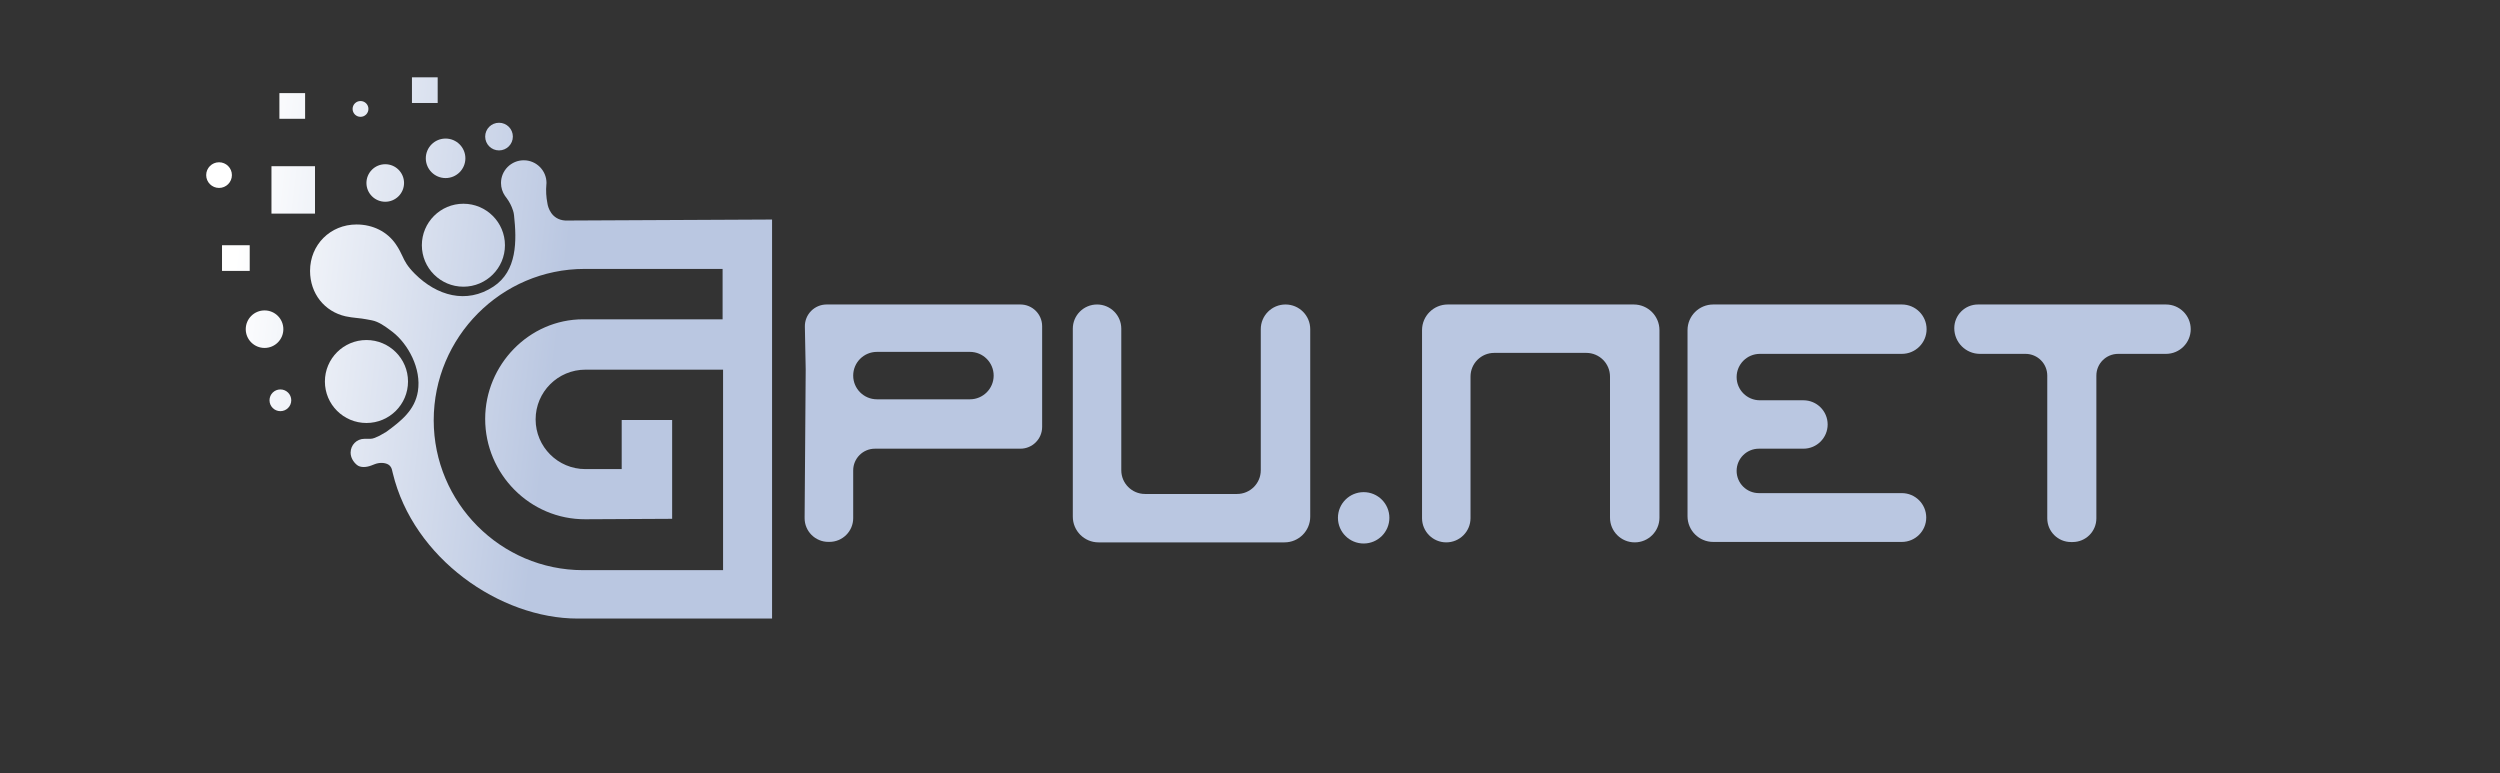 <svg width="97" height="30" viewBox="0 0 97 30" fill="none" xmlns="http://www.w3.org/2000/svg">
<rect x="0" y="0" width="97" height="30" fill="#333333" stroke="none"/>
<path d="M65.476 20.031L65.476 12.81C65.476 12.26 65.923 11.814 66.474 11.814H73.792C74.322 11.814 74.752 12.243 74.752 12.772C74.752 13.301 74.322 13.73 73.792 13.73H68.283C67.785 13.73 67.381 14.133 67.381 14.63C67.381 15.128 67.785 15.531 68.283 15.531H69.973C70.492 15.531 70.913 15.951 70.913 16.47C70.913 16.988 70.492 17.409 69.973 17.409H68.245C67.768 17.409 67.381 17.795 67.381 18.271C67.381 18.747 67.768 19.133 68.245 19.133H73.79C74.314 19.133 74.738 19.557 74.738 20.08C74.738 20.603 74.314 21.027 73.79 21.027H66.474C65.923 21.027 65.476 20.581 65.476 20.031Z" fill="url(#paint0_linear_1157_434)"/>
<path d="M63.389 11.814C63.94 11.814 64.387 12.26 64.387 12.81V20.086C64.387 20.615 63.958 21.044 63.428 21.044C62.898 21.044 62.468 20.615 62.468 20.086V14.611C62.468 14.103 62.056 13.692 61.547 13.692H57.977C57.468 13.692 57.056 14.103 57.056 14.611V20.105C57.056 20.623 56.635 21.044 56.115 21.044C55.596 21.044 55.175 20.623 55.175 20.105V12.81C55.175 12.26 55.622 11.814 56.173 11.814H63.389Z" fill="url(#paint1_linear_1157_434)"/>
<path d="M49.839 21.044C50.391 21.044 50.837 20.598 50.837 20.047V12.772C50.837 12.243 50.408 11.814 49.878 11.814C49.348 11.814 48.918 12.243 48.918 12.772V18.246C48.918 18.754 48.506 19.166 47.997 19.166H44.427C43.918 19.166 43.506 18.754 43.506 18.246V12.753C43.506 12.234 43.085 11.814 42.566 11.814C42.046 11.814 41.625 12.234 41.625 12.753V20.047C41.625 20.598 42.072 21.044 42.623 21.044H49.839Z" fill="url(#paint2_linear_1157_434)"/>
<path d="M84.04 11.814H76.747C76.238 11.814 75.826 12.226 75.826 12.734C75.826 13.284 76.273 13.73 76.824 13.73H78.59C79.056 13.73 79.434 14.107 79.434 14.573V20.112C79.434 20.62 79.847 21.031 80.355 21.031H80.418C80.927 21.031 81.339 20.62 81.339 20.112V14.573C81.339 14.107 81.718 13.73 82.184 13.73H84.04C84.57 13.73 85 13.301 85 12.772C85 12.243 84.57 11.814 84.04 11.814Z" fill="url(#paint3_linear_1157_434)"/>
<path d="M53.908 20.091C53.908 20.642 53.461 21.088 52.91 21.088C52.359 21.088 51.912 20.642 51.912 20.091C51.912 19.541 52.359 19.095 52.91 19.095C53.461 19.095 53.908 19.541 53.908 20.091Z" fill="url(#paint4_linear_1157_434)"/>
<path fill-rule="evenodd" clip-rule="evenodd" d="M31.219 20.099L31.261 14.343L31.229 12.673C31.22 12.201 31.601 11.814 32.073 11.814H39.591C40.057 11.814 40.435 12.191 40.435 12.657V16.566C40.435 17.031 40.057 17.409 39.591 17.409H33.948C33.482 17.409 33.104 17.786 33.104 18.252V20.105C33.104 20.613 32.691 21.025 32.182 21.025H32.14C31.629 21.025 31.215 20.609 31.219 20.099ZM34.025 13.653C33.516 13.653 33.104 14.065 33.104 14.573C33.104 15.081 33.516 15.493 34.025 15.493H37.633C38.142 15.493 38.554 15.081 38.554 14.573C38.554 14.065 38.142 13.653 37.633 13.653H34.025Z" fill="url(#paint5_linear_1157_434)"/>
<path d="M19.899 5.299C19.899 5.596 19.659 5.836 19.362 5.836C19.065 5.836 18.825 5.596 18.825 5.299C18.825 5.003 19.065 4.763 19.362 4.763C19.659 4.763 19.899 5.003 19.899 5.299Z" fill="url(#paint6_linear_1157_434)"/>
<path d="M18.057 6.142C18.057 6.566 17.713 6.909 17.289 6.909C16.865 6.909 16.521 6.566 16.521 6.142C16.521 5.719 16.865 5.376 17.289 5.376C17.713 5.376 18.057 5.719 18.057 6.142Z" fill="url(#paint7_linear_1157_434)"/>
<path d="M15.677 7.1C15.677 7.502 15.35 7.828 14.948 7.828C14.545 7.828 14.218 7.502 14.218 7.1C14.218 6.698 14.545 6.372 14.948 6.372C15.35 6.372 15.677 6.698 15.677 7.1Z" fill="url(#paint8_linear_1157_434)"/>
<path d="M10.994 12.772C10.994 13.174 10.668 13.5 10.265 13.5C9.862 13.5 9.535 13.174 9.535 12.772C9.535 12.37 9.862 12.044 10.265 12.044C10.668 12.044 10.994 12.37 10.994 12.772Z" fill="url(#paint9_linear_1157_434)"/>
<path d="M8.998 6.794C8.998 7.069 8.775 7.292 8.499 7.292C8.223 7.292 8 7.069 8 6.794C8 6.519 8.223 6.296 8.499 6.296C8.775 6.296 8.998 6.519 8.998 6.794Z" fill="url(#paint10_linear_1157_434)"/>
<path d="M14.295 4.226C14.295 4.396 14.158 4.533 13.988 4.533C13.818 4.533 13.681 4.396 13.681 4.226C13.681 4.057 13.818 3.92 13.988 3.92C14.158 3.92 14.295 4.057 14.295 4.226Z" fill="url(#paint11_linear_1157_434)"/>
<path d="M11.301 15.531C11.301 15.764 11.112 15.953 10.879 15.953C10.646 15.953 10.457 15.764 10.457 15.531C10.457 15.298 10.646 15.11 10.879 15.11C11.112 15.11 11.301 15.298 11.301 15.531Z" fill="url(#paint12_linear_1157_434)"/>
<path d="M19.592 9.515C19.592 10.403 18.87 11.124 17.98 11.124C17.09 11.124 16.368 10.403 16.368 9.515C16.368 8.626 17.09 7.905 17.98 7.905C18.87 7.905 19.592 8.626 19.592 9.515Z" fill="url(#paint13_linear_1157_434)"/>
<path fill-rule="evenodd" clip-rule="evenodd" d="M21.934 8.557L29.956 8.518V24H22.41C19.4 24 16.037 21.667 15.24 18.358L15.207 18.221C15.189 18.143 15.133 18.061 15.063 18.022C14.914 17.939 14.702 17.947 14.543 18.009L14.41 18.06C14.207 18.139 13.981 18.149 13.847 18.038C13.704 17.919 13.604 17.747 13.604 17.562C13.604 17.266 13.842 17.026 14.139 17.026H14.372C14.477 17.026 14.603 16.965 14.693 16.922C14.699 16.919 14.704 16.917 14.71 16.914L14.717 16.911L14.986 16.757C15.562 16.336 16.096 15.917 16.214 15.186C16.358 14.301 15.831 13.347 15.239 12.885L15.14 12.81C14.935 12.656 14.686 12.479 14.435 12.43L14.218 12.389C14.096 12.365 13.971 12.351 13.847 12.338C13.701 12.322 13.555 12.306 13.412 12.274C12.589 12.09 12.03 11.388 12.03 10.511C12.03 9.495 12.817 8.71 13.835 8.71C14.468 8.71 15.026 8.99 15.358 9.476C15.486 9.663 15.551 9.803 15.612 9.933C15.708 10.139 15.793 10.32 16.099 10.626C16.944 11.469 18.095 11.814 19.147 11.119C20.064 10.514 20.054 9.353 19.944 8.348C19.938 8.289 19.925 8.231 19.907 8.174C19.851 7.996 19.765 7.829 19.653 7.679L19.593 7.599C19.496 7.457 19.439 7.285 19.439 7.1C19.439 6.614 19.834 6.219 20.322 6.219C20.809 6.219 21.204 6.614 21.204 7.1L21.2 7.148C21.177 7.396 21.191 7.646 21.24 7.89C21.241 7.897 21.242 7.905 21.244 7.912L21.245 7.92C21.262 8.014 21.377 8.522 21.934 8.557ZM28.037 10.434V12.389H22.625C20.526 12.389 18.825 14.158 18.825 16.254C18.825 18.394 20.568 20.159 22.712 20.147L26.079 20.13V16.297H24.122V18.201H22.714C21.647 18.201 20.782 17.337 20.782 16.272C20.782 15.207 21.647 14.343 22.714 14.343H28.055V22.122H22.625C19.424 22.122 16.828 19.503 16.828 16.307C16.828 13.08 19.449 10.434 22.682 10.434H28.037Z" fill="url(#paint14_linear_1157_434)"/>
<path d="M14.218 16.412C15.109 16.412 15.831 15.692 15.831 14.803C15.831 13.914 15.109 13.193 14.218 13.193C13.328 13.193 12.606 13.914 12.606 14.803C12.606 15.692 13.328 16.412 14.218 16.412Z" fill="url(#paint15_linear_1157_434)"/>
<path d="M15.984 3H16.982V3.996H15.984V3Z" fill="url(#paint16_linear_1157_434)"/>
<path d="M10.841 3.613H11.838V4.609H10.841V3.613Z" fill="url(#paint17_linear_1157_434)"/>
<path d="M10.533 6.449H12.222V8.288H10.533V6.449Z" fill="url(#paint18_linear_1157_434)"/>
<path d="M8.614 9.515H9.689V10.511H8.614V9.515Z" fill="url(#paint19_linear_1157_434)"/>
<defs>
<linearGradient id="paint0_linear_1157_434" x1="9.305" y1="8.633" x2="83.96" y2="17.476" gradientUnits="userSpaceOnUse">
<stop stop-color="white"/>
<stop offset="0.17" stop-color="#BAC7E1"/>
<stop offset="1" stop-color="#BAC7E1"/>
</linearGradient>
<linearGradient id="paint1_linear_1157_434" x1="9.305" y1="8.633" x2="83.96" y2="17.476" gradientUnits="userSpaceOnUse">
<stop stop-color="white"/>
<stop offset="0.17" stop-color="#BAC7E1"/>
<stop offset="1" stop-color="#BAC7E1"/>
</linearGradient>
<linearGradient id="paint2_linear_1157_434" x1="9.305" y1="8.633" x2="83.96" y2="17.476" gradientUnits="userSpaceOnUse">
<stop stop-color="white"/>
<stop offset="0.17" stop-color="#BAC7E1"/>
<stop offset="1" stop-color="#BAC7E1"/>
</linearGradient>
<linearGradient id="paint3_linear_1157_434" x1="9.305" y1="8.633" x2="83.96" y2="17.476" gradientUnits="userSpaceOnUse">
<stop stop-color="white"/>
<stop offset="0.17" stop-color="#BAC7E1"/>
<stop offset="1" stop-color="#BAC7E1"/>
</linearGradient>
<linearGradient id="paint4_linear_1157_434" x1="9.305" y1="8.633" x2="83.96" y2="17.476" gradientUnits="userSpaceOnUse">
<stop stop-color="white"/>
<stop offset="0.17" stop-color="#BAC7E1"/>
<stop offset="1" stop-color="#BAC7E1"/>
</linearGradient>
<linearGradient id="paint5_linear_1157_434" x1="9.305" y1="8.633" x2="83.96" y2="17.476" gradientUnits="userSpaceOnUse">
<stop stop-color="white"/>
<stop offset="0.17" stop-color="#BAC7E1"/>
<stop offset="1" stop-color="#BAC7E1"/>
</linearGradient>
<linearGradient id="paint6_linear_1157_434" x1="9.305" y1="8.633" x2="83.96" y2="17.476" gradientUnits="userSpaceOnUse">
<stop stop-color="white"/>
<stop offset="0.17" stop-color="#BAC7E1"/>
<stop offset="1" stop-color="#BAC7E1"/>
</linearGradient>
<linearGradient id="paint7_linear_1157_434" x1="9.305" y1="8.633" x2="83.96" y2="17.476" gradientUnits="userSpaceOnUse">
<stop stop-color="white"/>
<stop offset="0.17" stop-color="#BAC7E1"/>
<stop offset="1" stop-color="#BAC7E1"/>
</linearGradient>
<linearGradient id="paint8_linear_1157_434" x1="9.305" y1="8.633" x2="83.96" y2="17.476" gradientUnits="userSpaceOnUse">
<stop stop-color="white"/>
<stop offset="0.17" stop-color="#BAC7E1"/>
<stop offset="1" stop-color="#BAC7E1"/>
</linearGradient>
<linearGradient id="paint9_linear_1157_434" x1="9.305" y1="8.633" x2="83.96" y2="17.476" gradientUnits="userSpaceOnUse">
<stop stop-color="white"/>
<stop offset="0.17" stop-color="#BAC7E1"/>
<stop offset="1" stop-color="#BAC7E1"/>
</linearGradient>
<linearGradient id="paint10_linear_1157_434" x1="9.305" y1="8.633" x2="83.96" y2="17.476" gradientUnits="userSpaceOnUse">
<stop stop-color="white"/>
<stop offset="0.17" stop-color="#BAC7E1"/>
<stop offset="1" stop-color="#BAC7E1"/>
</linearGradient>
<linearGradient id="paint11_linear_1157_434" x1="9.305" y1="8.633" x2="83.96" y2="17.476" gradientUnits="userSpaceOnUse">
<stop stop-color="white"/>
<stop offset="0.17" stop-color="#BAC7E1"/>
<stop offset="1" stop-color="#BAC7E1"/>
</linearGradient>
<linearGradient id="paint12_linear_1157_434" x1="9.305" y1="8.633" x2="83.96" y2="17.476" gradientUnits="userSpaceOnUse">
<stop stop-color="white"/>
<stop offset="0.17" stop-color="#BAC7E1"/>
<stop offset="1" stop-color="#BAC7E1"/>
</linearGradient>
<linearGradient id="paint13_linear_1157_434" x1="9.305" y1="8.633" x2="83.96" y2="17.476" gradientUnits="userSpaceOnUse">
<stop stop-color="white"/>
<stop offset="0.17" stop-color="#BAC7E1"/>
<stop offset="1" stop-color="#BAC7E1"/>
</linearGradient>
<linearGradient id="paint14_linear_1157_434" x1="9.305" y1="8.633" x2="83.96" y2="17.476" gradientUnits="userSpaceOnUse">
<stop stop-color="white"/>
<stop offset="0.17" stop-color="#BAC7E1"/>
<stop offset="1" stop-color="#BAC7E1"/>
</linearGradient>
<linearGradient id="paint15_linear_1157_434" x1="9.305" y1="8.633" x2="83.96" y2="17.476" gradientUnits="userSpaceOnUse">
<stop stop-color="white"/>
<stop offset="0.17" stop-color="#BAC7E1"/>
<stop offset="1" stop-color="#BAC7E1"/>
</linearGradient>
<linearGradient id="paint16_linear_1157_434" x1="9.305" y1="8.633" x2="83.96" y2="17.476" gradientUnits="userSpaceOnUse">
<stop stop-color="white"/>
<stop offset="0.17" stop-color="#BAC7E1"/>
<stop offset="1" stop-color="#BAC7E1"/>
</linearGradient>
<linearGradient id="paint17_linear_1157_434" x1="9.305" y1="8.633" x2="83.96" y2="17.476" gradientUnits="userSpaceOnUse">
<stop stop-color="white"/>
<stop offset="0.17" stop-color="#BAC7E1"/>
<stop offset="1" stop-color="#BAC7E1"/>
</linearGradient>
<linearGradient id="paint18_linear_1157_434" x1="9.305" y1="8.633" x2="83.96" y2="17.476" gradientUnits="userSpaceOnUse">
<stop stop-color="white"/>
<stop offset="0.17" stop-color="#BAC7E1"/>
<stop offset="1" stop-color="#BAC7E1"/>
</linearGradient>
<linearGradient id="paint19_linear_1157_434" x1="9.305" y1="8.633" x2="83.96" y2="17.476" gradientUnits="userSpaceOnUse">
<stop stop-color="white"/>
<stop offset="0.17" stop-color="#BAC7E1"/>
<stop offset="1" stop-color="#BAC7E1"/>
</linearGradient>
</defs>
</svg>
